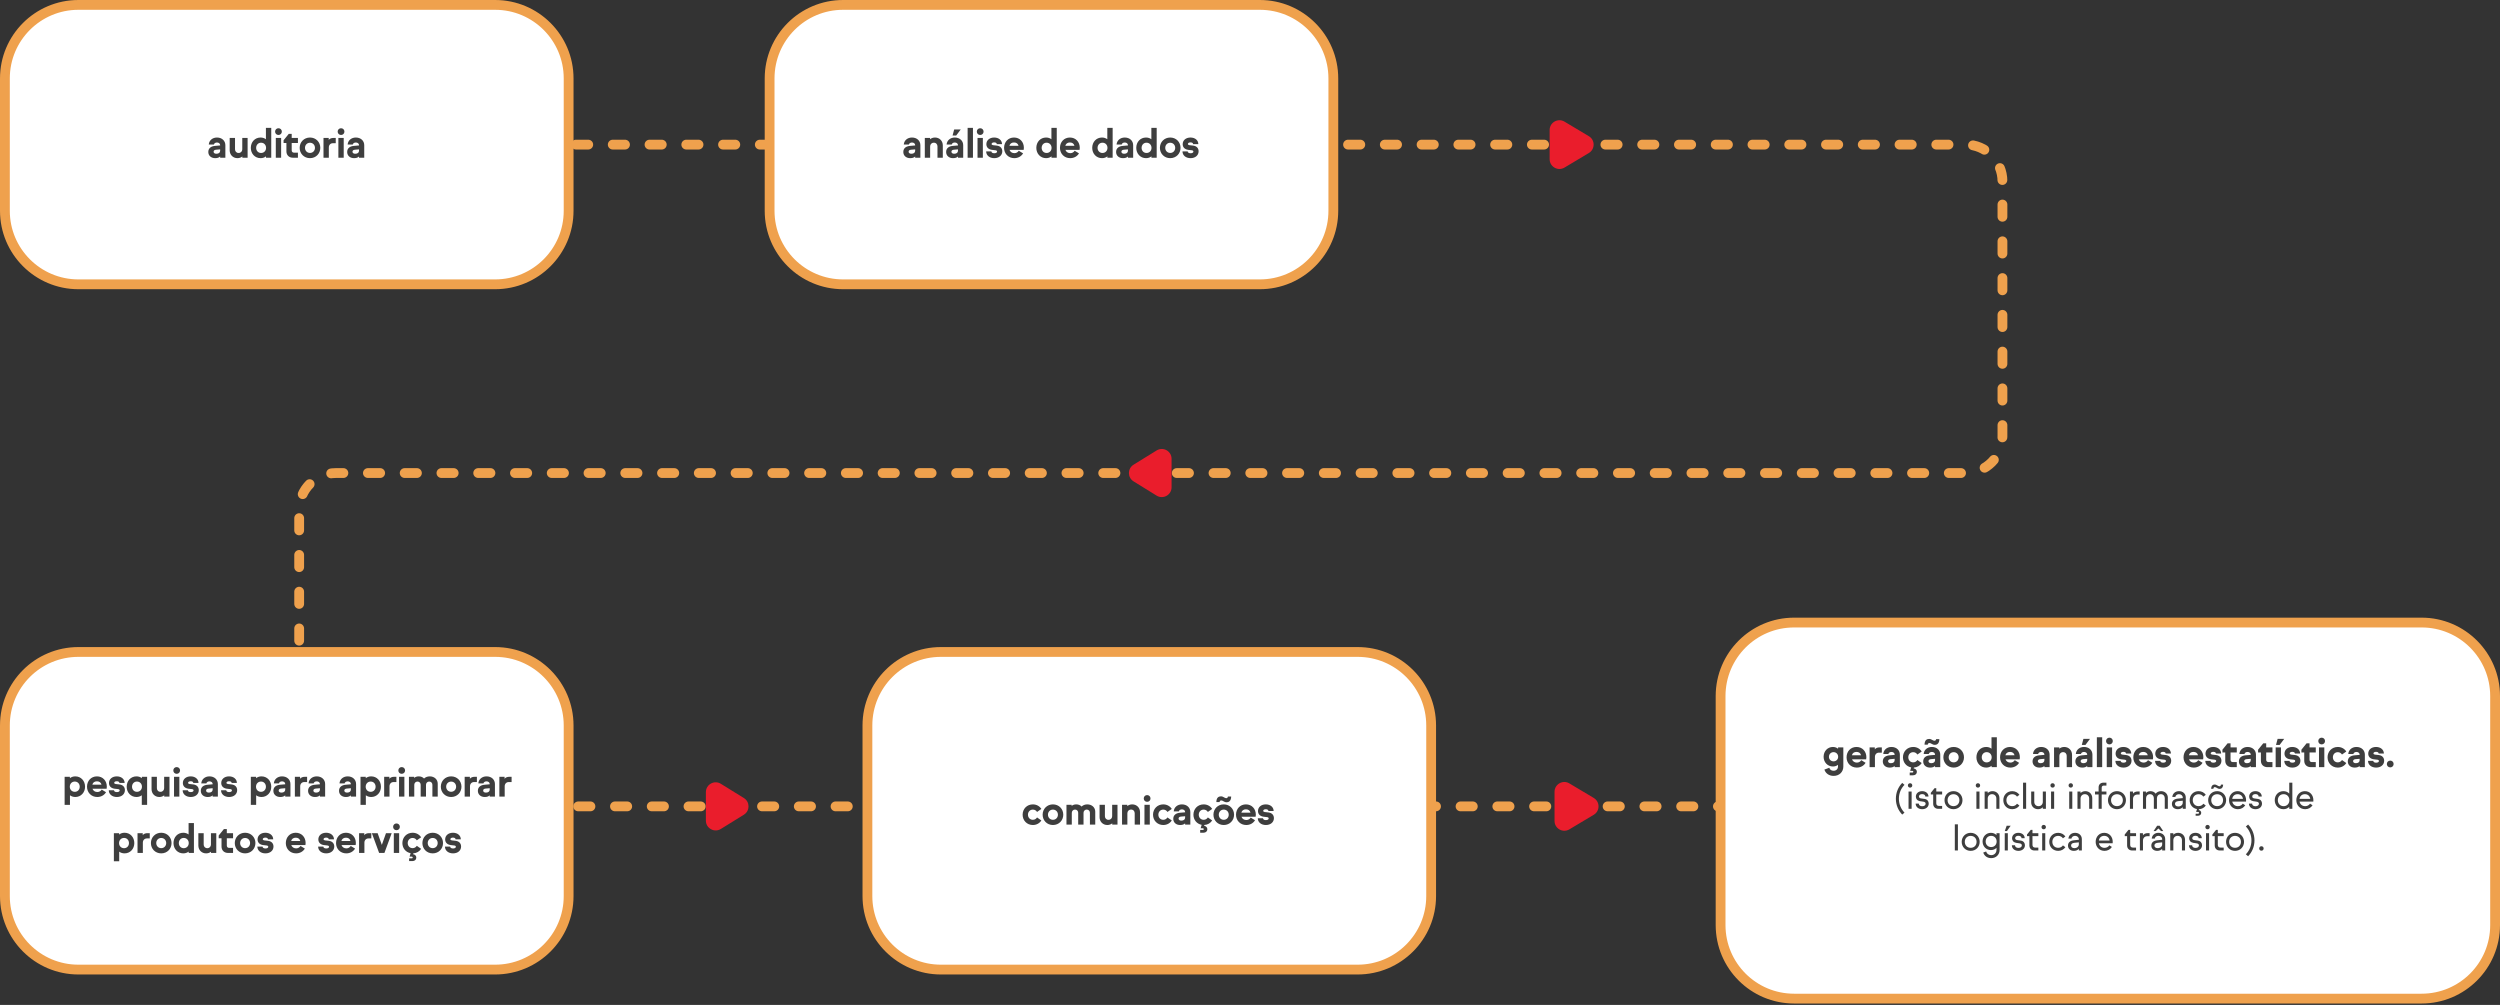 <svg width="1020" height="410" viewBox="0 0 1020 410" fill="none" xmlns="http://www.w3.org/2000/svg">
<rect x="0" y="0" width="1020" height="410" fill="#333333" stroke="none"/>
<g clip-path="url(#clip0_180_21984)">
<path d="M130 59.002H212H802C810.284 59.002 817 65.718 817 74.002V178.002C817 186.286 810.284 193.002 802 193.002H137.063C128.778 193.002 122.062 199.718 122.062 208.002V314.002C122.062 322.286 128.778 329.002 137.062 329.002H817" stroke="#EFA14D" stroke-width="4" stroke-linecap="round" stroke-dasharray="5 10"/>
<path d="M202 2H32C15.431 2 2 15.431 2 32V86C2 102.569 15.431 116 32 116H202C218.569 116 232 102.569 232 86V32C232 15.431 218.569 2 202 2Z" fill="white" stroke="#EFA14D" stroke-width="4" stroke-linecap="round" stroke-linejoin="round"/>
<path d="M88.526 56.111C86.654 56.111 85.294 57.327 85.182 58.975H87.262C87.374 58.479 87.87 58.143 88.526 58.143C89.246 58.143 89.822 58.591 89.822 59.199V59.343L87.79 59.519C86.206 59.647 84.99 60.383 84.99 62.015C84.99 63.487 86.126 64.527 87.79 64.527C88.686 64.527 89.326 64.319 89.822 63.855V64.351H91.95V59.247C91.95 57.439 90.558 56.111 88.526 56.111ZM88.286 62.735C87.55 62.735 87.15 62.367 87.15 61.919C87.15 61.471 87.438 61.151 88.142 61.087L89.822 60.943V61.519C89.822 62.271 89.23 62.735 88.286 62.735ZM98.847 56.287V60.927C98.847 61.743 98.255 62.415 97.359 62.415C96.447 62.415 95.887 61.743 95.887 60.927V56.287H93.711V61.343C93.711 63.151 95.055 64.527 96.879 64.527C97.663 64.527 98.351 64.271 98.879 63.839V64.351H101.023V56.287H98.847ZM108.493 52.159V56.815C107.917 56.367 107.165 56.111 106.317 56.111C103.981 56.111 102.333 57.951 102.333 60.335C102.333 62.671 103.981 64.527 106.317 64.527C107.197 64.527 107.949 64.255 108.525 63.791V64.351H110.669V52.159H108.493ZM106.509 62.415C105.341 62.415 104.509 61.503 104.509 60.335C104.509 59.135 105.341 58.223 106.509 58.223C107.725 58.223 108.557 59.135 108.557 60.335C108.557 61.503 107.725 62.415 106.509 62.415ZM112.237 53.695C112.237 54.463 112.813 55.071 113.613 55.071C114.413 55.071 114.989 54.463 114.989 53.695C114.989 52.927 114.413 52.319 113.613 52.319C112.813 52.319 112.237 52.927 112.237 53.695ZM114.701 56.287H112.525V64.351H114.701V56.287ZM119.013 54.623H117.813L115.701 57.231V58.351H116.853V61.743C116.853 63.311 117.941 64.351 119.509 64.351H121.557V62.287H119.957C119.381 62.287 119.013 61.919 119.013 61.343V58.351H121.557V56.287H119.013V54.623ZM122.263 60.319C122.263 62.671 124.039 64.527 126.471 64.527C128.903 64.527 130.679 62.671 130.679 60.319C130.679 57.967 128.903 56.111 126.471 56.111C124.039 56.111 122.263 57.967 122.263 60.319ZM124.439 60.319C124.439 59.151 125.287 58.239 126.471 58.239C127.655 58.239 128.503 59.151 128.503 60.319C128.503 61.487 127.655 62.399 126.471 62.399C125.287 62.399 124.439 61.487 124.439 60.319ZM136.035 56.287C135.299 56.287 134.563 56.495 134.115 57.087V56.287H131.987V64.351H134.163V60.127C134.163 59.167 134.835 58.431 135.795 58.431H136.979V56.287H136.035ZM137.77 53.695C137.77 54.463 138.346 55.071 139.146 55.071C139.946 55.071 140.522 54.463 140.522 53.695C140.522 52.927 139.946 52.319 139.146 52.319C138.346 52.319 137.77 52.927 137.77 53.695ZM140.234 56.287H138.058V64.351H140.234V56.287ZM145.185 56.111C143.313 56.111 141.953 57.327 141.841 58.975H143.921C144.033 58.479 144.529 58.143 145.185 58.143C145.905 58.143 146.481 58.591 146.481 59.199V59.343L144.449 59.519C142.865 59.647 141.649 60.383 141.649 62.015C141.649 63.487 142.785 64.527 144.449 64.527C145.345 64.527 145.985 64.319 146.481 63.855V64.351H148.609V59.247C148.609 57.439 147.217 56.111 145.185 56.111ZM144.945 62.735C144.209 62.735 143.809 62.367 143.809 61.919C143.809 61.471 144.097 61.151 144.801 61.087L146.481 60.943V61.519C146.481 62.271 145.889 62.735 144.945 62.735Z" fill="#3E3E3E"/>
<path d="M514 2H344C327.431 2 314 15.431 314 32V86C314 102.569 327.431 116 344 116H514C530.569 116 544 102.569 544 86V32C544 15.431 530.569 2 514 2Z" fill="white" stroke="#EFA14D" stroke-width="4" stroke-linecap="round" stroke-linejoin="round"/>
<path d="M372.089 56.111C370.217 56.111 368.857 57.327 368.745 58.975H370.825C370.937 58.479 371.433 58.143 372.089 58.143C372.809 58.143 373.385 58.591 373.385 59.199V59.343L371.353 59.519C369.769 59.647 368.553 60.383 368.553 62.015C368.553 63.487 369.689 64.527 371.353 64.527C372.249 64.527 372.889 64.319 373.385 63.855V64.351H375.513V59.247C375.513 57.439 374.121 56.111 372.089 56.111ZM371.849 62.735C371.113 62.735 370.713 62.367 370.713 61.919C370.713 61.471 371.001 61.151 371.705 61.087L373.385 60.943V61.519C373.385 62.271 372.793 62.735 371.849 62.735ZM381.482 56.111C380.698 56.111 380.01 56.367 379.466 56.799V56.287H377.322V64.351H379.498V59.727C379.498 58.895 380.09 58.223 381.002 58.223C381.93 58.223 382.49 58.895 382.49 59.727V64.351H384.666V59.311C384.666 57.487 383.322 56.111 381.482 56.111ZM391.991 52.815H389.303L388.647 55.295H390.119L391.991 52.815ZM389.559 56.111C387.687 56.111 386.327 57.327 386.215 58.975H388.295C388.407 58.479 388.903 58.143 389.559 58.143C390.279 58.143 390.855 58.591 390.855 59.199V59.343L388.823 59.519C387.239 59.647 386.023 60.383 386.023 62.015C386.023 63.487 387.159 64.527 388.823 64.527C389.719 64.527 390.359 64.319 390.855 63.855V64.351H392.983V59.247C392.983 57.439 391.591 56.111 389.559 56.111ZM389.319 62.735C388.583 62.735 388.183 62.367 388.183 61.919C388.183 61.471 388.471 61.151 389.175 61.087L390.855 60.943V61.519C390.855 62.271 390.263 62.735 389.319 62.735ZM394.791 64.351H396.967V52.159H394.791V64.351ZM398.543 53.695C398.543 54.463 399.119 55.071 399.919 55.071C400.719 55.071 401.295 54.463 401.295 53.695C401.295 52.927 400.719 52.319 399.919 52.319C399.119 52.319 398.543 52.927 398.543 53.695ZM401.007 56.287H398.831V64.351H401.007V56.287ZM404.486 61.775H402.358C402.358 63.391 403.734 64.527 405.654 64.527C407.622 64.527 408.934 63.343 408.934 61.743C408.934 60.559 408.23 59.599 406.726 59.407C406.054 59.311 405.67 59.311 405.158 59.231C404.774 59.167 404.566 59.007 404.566 58.751C404.566 58.383 404.966 58.095 405.622 58.095C406.262 58.095 406.694 58.367 406.694 58.799H408.822C408.806 57.215 407.478 56.111 405.622 56.111C403.718 56.111 402.438 57.263 402.438 58.815C402.438 59.967 403.126 60.895 404.646 61.135C405.254 61.231 405.734 61.247 406.166 61.311C406.582 61.375 406.806 61.551 406.806 61.839C406.806 62.239 406.374 62.527 405.67 62.527C404.95 62.527 404.486 62.239 404.486 61.775ZM417.742 60.303C417.742 57.903 416.094 56.111 413.71 56.111C411.326 56.111 409.662 57.935 409.662 60.335C409.662 62.703 411.406 64.527 413.838 64.527C415.422 64.527 416.718 63.759 417.422 62.575L415.662 61.503C415.294 62.079 414.686 62.495 413.87 62.495C412.91 62.495 412.158 61.951 411.886 61.151H417.662C417.71 60.879 417.742 60.591 417.742 60.303ZM413.726 58.127C414.654 58.127 415.358 58.607 415.566 59.487H411.838C412.062 58.607 412.75 58.127 413.726 58.127ZM428.979 52.159V56.815C428.403 56.367 427.651 56.111 426.803 56.111C424.467 56.111 422.819 57.951 422.819 60.335C422.819 62.671 424.467 64.527 426.803 64.527C427.683 64.527 428.435 64.255 429.011 63.791V64.351H431.155V52.159H428.979ZM426.995 62.415C425.827 62.415 424.995 61.503 424.995 60.335C424.995 59.135 425.827 58.223 426.995 58.223C428.211 58.223 429.043 59.135 429.043 60.335C429.043 61.503 428.211 62.415 426.995 62.415ZM440.548 60.303C440.548 57.903 438.9 56.111 436.516 56.111C434.132 56.111 432.468 57.935 432.468 60.335C432.468 62.703 434.212 64.527 436.644 64.527C438.228 64.527 439.524 63.759 440.228 62.575L438.468 61.503C438.1 62.079 437.492 62.495 436.676 62.495C435.716 62.495 434.964 61.951 434.692 61.151H440.468C440.516 60.879 440.548 60.591 440.548 60.303ZM436.532 58.127C437.46 58.127 438.164 58.607 438.372 59.487H434.644C434.868 58.607 435.556 58.127 436.532 58.127ZM451.785 52.159V56.815C451.209 56.367 450.457 56.111 449.609 56.111C447.273 56.111 445.625 57.951 445.625 60.335C445.625 62.671 447.273 64.527 449.609 64.527C450.489 64.527 451.241 64.255 451.817 63.791V64.351H453.961V52.159H451.785ZM449.801 62.415C448.633 62.415 447.801 61.503 447.801 60.335C447.801 59.135 448.633 58.223 449.801 58.223C451.017 58.223 451.849 59.135 451.849 60.335C451.849 61.503 451.017 62.415 449.801 62.415ZM458.906 56.111C457.034 56.111 455.674 57.327 455.562 58.975H457.642C457.754 58.479 458.25 58.143 458.906 58.143C459.626 58.143 460.202 58.591 460.202 59.199V59.343L458.17 59.519C456.586 59.647 455.37 60.383 455.37 62.015C455.37 63.487 456.506 64.527 458.17 64.527C459.066 64.527 459.706 64.319 460.202 63.855V64.351H462.33V59.247C462.33 57.439 460.938 56.111 458.906 56.111ZM458.666 62.735C457.93 62.735 457.53 62.367 457.53 61.919C457.53 61.471 457.818 61.151 458.522 61.087L460.202 60.943V61.519C460.202 62.271 459.61 62.735 458.666 62.735ZM469.754 52.159V56.815C469.178 56.367 468.426 56.111 467.578 56.111C465.242 56.111 463.594 57.951 463.594 60.335C463.594 62.671 465.242 64.527 467.578 64.527C468.458 64.527 469.21 64.255 469.786 63.791V64.351H471.93V52.159H469.754ZM467.77 62.415C466.602 62.415 465.77 61.503 465.77 60.335C465.77 59.135 466.602 58.223 467.77 58.223C468.986 58.223 469.818 59.135 469.818 60.335C469.818 61.503 468.986 62.415 467.77 62.415ZM473.243 60.319C473.243 62.671 475.019 64.527 477.451 64.527C479.883 64.527 481.659 62.671 481.659 60.319C481.659 57.967 479.883 56.111 477.451 56.111C475.019 56.111 473.243 57.967 473.243 60.319ZM475.419 60.319C475.419 59.151 476.267 58.239 477.451 58.239C478.635 58.239 479.483 59.151 479.483 60.319C479.483 61.487 478.635 62.399 477.451 62.399C476.267 62.399 475.419 61.487 475.419 60.319ZM484.583 61.775H482.455C482.455 63.391 483.831 64.527 485.751 64.527C487.719 64.527 489.031 63.343 489.031 61.743C489.031 60.559 488.327 59.599 486.823 59.407C486.151 59.311 485.767 59.311 485.255 59.231C484.871 59.167 484.663 59.007 484.663 58.751C484.663 58.383 485.063 58.095 485.719 58.095C486.359 58.095 486.791 58.367 486.791 58.799H488.919C488.903 57.215 487.575 56.111 485.719 56.111C483.815 56.111 482.535 57.263 482.535 58.815C482.535 59.967 483.223 60.895 484.743 61.135C485.351 61.231 485.831 61.247 486.263 61.311C486.679 61.375 486.903 61.551 486.903 61.839C486.903 62.239 486.471 62.527 485.767 62.527C485.047 62.527 484.583 62.239 484.583 61.775Z" fill="#3E3E3E"/>
<path d="M202 266H32C15.431 266 2 279.431 2 296V365.59C2 382.159 15.431 395.59 32 395.59H202C218.569 395.59 232 382.159 232 365.59V296C232 279.431 218.569 266 202 266Z" fill="white" stroke="#EFA14D" stroke-width="4" stroke-linecap="round" stroke-linejoin="round"/>
<path d="M30.718 316.76C29.854 316.76 29.086 317.032 28.51 317.496V316.936H26.366V328.392H28.542V324.472C29.102 324.904 29.854 325.176 30.718 325.176C33.054 325.176 34.702 323.32 34.702 320.984C34.702 318.6 33.054 316.76 30.718 316.76ZM30.526 323.064C29.31 323.064 28.478 322.152 28.478 320.984C28.478 319.784 29.31 318.872 30.526 318.872C31.694 318.872 32.526 319.784 32.526 320.984C32.526 322.152 31.694 323.064 30.526 323.064ZM43.582 320.952C43.582 318.552 41.934 316.76 39.55 316.76C37.166 316.76 35.502 318.584 35.502 320.984C35.502 323.352 37.246 325.176 39.678 325.176C41.262 325.176 42.558 324.408 43.262 323.224L41.502 322.152C41.134 322.728 40.526 323.144 39.71 323.144C38.75 323.144 37.998 322.6 37.726 321.8H43.502C43.55 321.528 43.582 321.24 43.582 320.952ZM39.566 318.776C40.494 318.776 41.198 319.256 41.406 320.136H37.678C37.902 319.256 38.59 318.776 39.566 318.776ZM46.514 322.424H44.386C44.386 324.04 45.762 325.176 47.682 325.176C49.65 325.176 50.962 323.992 50.962 322.392C50.962 321.208 50.258 320.248 48.754 320.056C48.082 319.96 47.698 319.96 47.186 319.88C46.802 319.816 46.594 319.656 46.594 319.4C46.594 319.032 46.994 318.744 47.65 318.744C48.29 318.744 48.722 319.016 48.722 319.448H50.85C50.834 317.864 49.506 316.76 47.65 316.76C45.746 316.76 44.466 317.912 44.466 319.464C44.466 320.616 45.154 321.544 46.674 321.784C47.282 321.88 47.762 321.896 48.194 321.96C48.61 322.024 48.834 322.2 48.834 322.488C48.834 322.888 48.402 323.176 47.698 323.176C46.978 323.176 46.514 322.888 46.514 322.424ZM57.882 316.936V317.496C57.306 317.032 56.538 316.76 55.674 316.76C53.338 316.76 51.69 318.6 51.69 320.984C51.69 323.32 53.338 325.176 55.674 325.176C56.538 325.176 57.29 324.904 57.85 324.472V328.392H60.026V316.936H57.882ZM55.866 323.064C54.698 323.064 53.866 322.152 53.866 320.984C53.866 319.784 54.698 318.872 55.866 318.872C57.082 318.872 57.914 319.784 57.914 320.984C57.914 322.152 57.082 323.064 55.866 323.064ZM66.971 316.936V321.576C66.971 322.392 66.379 323.064 65.483 323.064C64.571 323.064 64.011 322.392 64.011 321.576V316.936H61.835V321.992C61.835 323.8 63.179 325.176 65.003 325.176C65.787 325.176 66.475 324.92 67.003 324.488V325H69.147V316.936H66.971ZM70.712 314.344C70.712 315.112 71.288 315.72 72.088 315.72C72.888 315.72 73.464 315.112 73.464 314.344C73.464 313.576 72.888 312.968 72.088 312.968C71.288 312.968 70.712 313.576 70.712 314.344ZM73.176 316.936H71V325H73.176V316.936ZM76.655 322.424H74.527C74.527 324.04 75.903 325.176 77.823 325.176C79.791 325.176 81.103 323.992 81.103 322.392C81.103 321.208 80.399 320.248 78.895 320.056C78.223 319.96 77.839 319.96 77.327 319.88C76.943 319.816 76.735 319.656 76.735 319.4C76.735 319.032 77.135 318.744 77.791 318.744C78.431 318.744 78.863 319.016 78.863 319.448H80.991C80.975 317.864 79.647 316.76 77.791 316.76C75.887 316.76 74.607 317.912 74.607 319.464C74.607 320.616 75.295 321.544 76.815 321.784C77.423 321.88 77.903 321.896 78.335 321.96C78.751 322.024 78.975 322.2 78.975 322.488C78.975 322.888 78.543 323.176 77.839 323.176C77.119 323.176 76.655 322.888 76.655 322.424ZM85.464 316.76C83.592 316.76 82.232 317.976 82.12 319.624H84.2C84.312 319.128 84.808 318.792 85.464 318.792C86.184 318.792 86.76 319.24 86.76 319.848V319.992L84.728 320.168C83.144 320.296 81.928 321.032 81.928 322.664C81.928 324.136 83.064 325.176 84.728 325.176C85.624 325.176 86.264 324.968 86.76 324.504V325H88.888V319.896C88.888 318.088 87.496 316.76 85.464 316.76ZM85.224 323.384C84.488 323.384 84.088 323.016 84.088 322.568C84.088 322.12 84.376 321.8 85.08 321.736L86.76 321.592V322.168C86.76 322.92 86.168 323.384 85.224 323.384ZM92.312 322.424H90.184C90.184 324.04 91.56 325.176 93.48 325.176C95.448 325.176 96.76 323.992 96.76 322.392C96.76 321.208 96.056 320.248 94.552 320.056C93.88 319.96 93.496 319.96 92.984 319.88C92.6 319.816 92.392 319.656 92.392 319.4C92.392 319.032 92.792 318.744 93.448 318.744C94.088 318.744 94.52 319.016 94.52 319.448H96.648C96.632 317.864 95.304 316.76 93.448 316.76C91.544 316.76 90.264 317.912 90.264 319.464C90.264 320.616 90.952 321.544 92.472 321.784C93.08 321.88 93.56 321.896 93.992 321.96C94.408 322.024 94.632 322.2 94.632 322.488C94.632 322.888 94.2 323.176 93.496 323.176C92.776 323.176 92.312 322.888 92.312 322.424ZM106.689 316.76C105.825 316.76 105.057 317.032 104.481 317.496V316.936H102.337V328.392H104.513V324.472C105.073 324.904 105.825 325.176 106.689 325.176C109.025 325.176 110.673 323.32 110.673 320.984C110.673 318.6 109.025 316.76 106.689 316.76ZM106.497 323.064C105.281 323.064 104.449 322.152 104.449 320.984C104.449 319.784 105.281 318.872 106.497 318.872C107.665 318.872 108.497 319.784 108.497 320.984C108.497 322.152 107.665 323.064 106.497 323.064ZM115.074 316.76C113.202 316.76 111.842 317.976 111.73 319.624H113.81C113.922 319.128 114.418 318.792 115.074 318.792C115.794 318.792 116.37 319.24 116.37 319.848V319.992L114.338 320.168C112.754 320.296 111.538 321.032 111.538 322.664C111.538 324.136 112.674 325.176 114.338 325.176C115.234 325.176 115.874 324.968 116.37 324.504V325H118.498V319.896C118.498 318.088 117.106 316.76 115.074 316.76ZM114.834 323.384C114.098 323.384 113.698 323.016 113.698 322.568C113.698 322.12 113.986 321.8 114.69 321.736L116.37 321.592V322.168C116.37 322.92 115.778 323.384 114.834 323.384ZM124.355 316.936C123.619 316.936 122.883 317.144 122.435 317.736V316.936H120.307V325H122.483V320.776C122.483 319.816 123.155 319.08 124.115 319.08H125.299V316.936H124.355ZM129.231 316.76C127.359 316.76 125.999 317.976 125.887 319.624H127.967C128.079 319.128 128.575 318.792 129.231 318.792C129.951 318.792 130.527 319.24 130.527 319.848V319.992L128.495 320.168C126.911 320.296 125.695 321.032 125.695 322.664C125.695 324.136 126.831 325.176 128.495 325.176C129.391 325.176 130.031 324.968 130.527 324.504V325H132.655V319.896C132.655 318.088 131.263 316.76 129.231 316.76ZM128.991 323.384C128.255 323.384 127.855 323.016 127.855 322.568C127.855 322.12 128.143 321.8 128.847 321.736L130.527 321.592V322.168C130.527 322.92 129.935 323.384 128.991 323.384ZM141.857 316.76C139.985 316.76 138.625 317.976 138.513 319.624H140.593C140.705 319.128 141.201 318.792 141.857 318.792C142.577 318.792 143.153 319.24 143.153 319.848V319.992L141.121 320.168C139.537 320.296 138.321 321.032 138.321 322.664C138.321 324.136 139.457 325.176 141.121 325.176C142.017 325.176 142.657 324.968 143.153 324.504V325H145.281V319.896C145.281 318.088 143.889 316.76 141.857 316.76ZM141.617 323.384C140.881 323.384 140.481 323.016 140.481 322.568C140.481 322.12 140.769 321.8 141.473 321.736L143.153 321.592V322.168C143.153 322.92 142.561 323.384 141.617 323.384ZM151.441 316.76C150.577 316.76 149.809 317.032 149.233 317.496V316.936H147.089V328.392H149.265V324.472C149.825 324.904 150.577 325.176 151.441 325.176C153.777 325.176 155.425 323.32 155.425 320.984C155.425 318.6 153.777 316.76 151.441 316.76ZM151.249 323.064C150.033 323.064 149.201 322.152 149.201 320.984C149.201 319.784 150.033 318.872 151.249 318.872C152.417 318.872 153.249 319.784 153.249 320.984C153.249 322.152 152.417 323.064 151.249 323.064ZM160.786 316.936C160.05 316.936 159.314 317.144 158.866 317.736V316.936H156.738V325H158.914V320.776C158.914 319.816 159.586 319.08 160.546 319.08H161.73V316.936H160.786ZM162.521 314.344C162.521 315.112 163.097 315.72 163.897 315.72C164.697 315.72 165.273 315.112 165.273 314.344C165.273 313.576 164.697 312.968 163.897 312.968C163.097 312.968 162.521 313.576 162.521 314.344ZM164.985 316.936H162.809V325H164.985V316.936ZM175.344 316.76C174.4 316.76 173.584 317.096 173.008 317.64C172.496 317.08 171.744 316.76 170.848 316.76C170.096 316.76 169.456 316.984 168.96 317.384V316.936H166.848V325H169.024V320.2C169.024 319.48 169.568 318.872 170.336 318.872C171.136 318.872 171.632 319.48 171.632 320.2V325H173.808V320.2C173.808 319.48 174.336 318.872 175.104 318.872C175.92 318.872 176.416 319.48 176.416 320.2V325H178.592V319.752C178.592 318.024 177.232 316.76 175.344 316.76ZM179.859 320.968C179.859 323.32 181.635 325.176 184.067 325.176C186.499 325.176 188.275 323.32 188.275 320.968C188.275 318.616 186.499 316.76 184.067 316.76C181.635 316.76 179.859 318.616 179.859 320.968ZM182.035 320.968C182.035 319.8 182.883 318.888 184.067 318.888C185.251 318.888 186.099 319.8 186.099 320.968C186.099 322.136 185.251 323.048 184.067 323.048C182.883 323.048 182.035 322.136 182.035 320.968ZM193.631 316.936C192.895 316.936 192.159 317.144 191.711 317.736V316.936H189.583V325H191.759V320.776C191.759 319.816 192.431 319.08 193.391 319.08H194.575V316.936H193.631ZM198.507 316.76C196.635 316.76 195.275 317.976 195.163 319.624H197.243C197.355 319.128 197.851 318.792 198.507 318.792C199.227 318.792 199.803 319.24 199.803 319.848V319.992L197.771 320.168C196.187 320.296 194.971 321.032 194.971 322.664C194.971 324.136 196.107 325.176 197.771 325.176C198.667 325.176 199.307 324.968 199.803 324.504V325H201.931V319.896C201.931 318.088 200.539 316.76 198.507 316.76ZM198.267 323.384C197.531 323.384 197.131 323.016 197.131 322.568C197.131 322.12 197.419 321.8 198.123 321.736L199.803 321.592V322.168C199.803 322.92 199.211 323.384 198.267 323.384ZM207.788 316.936C207.052 316.936 206.316 317.144 205.868 317.736V316.936H203.74V325H205.916V320.776C205.916 319.816 206.588 319.08 207.548 319.08H208.732V316.936H207.788ZM50.812 339.76C49.948 339.76 49.18 340.032 48.604 340.496V339.936H46.46V351.392H48.636V347.472C49.196 347.904 49.948 348.176 50.812 348.176C53.148 348.176 54.796 346.32 54.796 343.984C54.796 341.6 53.148 339.76 50.812 339.76ZM50.62 346.064C49.404 346.064 48.572 345.152 48.572 343.984C48.572 342.784 49.404 341.872 50.62 341.872C51.788 341.872 52.62 342.784 52.62 343.984C52.62 345.152 51.788 346.064 50.62 346.064ZM60.157 339.936C59.421 339.936 58.685 340.144 58.237 340.736V339.936H56.109V348H58.285V343.776C58.285 342.816 58.957 342.08 59.917 342.08H61.101V339.936H60.157ZM61.573 343.968C61.573 346.32 63.349 348.176 65.781 348.176C68.213 348.176 69.989 346.32 69.989 343.968C69.989 341.616 68.213 339.76 65.781 339.76C63.349 339.76 61.573 341.616 61.573 343.968ZM63.749 343.968C63.749 342.8 64.597 341.888 65.781 341.888C66.965 341.888 67.813 342.8 67.813 343.968C67.813 345.136 66.965 346.048 65.781 346.048C64.597 346.048 63.749 345.136 63.749 343.968ZM76.945 335.808V340.464C76.368 340.016 75.617 339.76 74.769 339.76C72.433 339.76 70.784 341.6 70.784 343.984C70.784 346.32 72.433 348.176 74.769 348.176C75.648 348.176 76.4 347.904 76.977 347.44V348H79.121V335.808H76.945ZM74.96 346.064C73.793 346.064 72.96 345.152 72.96 343.984C72.96 342.784 73.793 341.872 74.96 341.872C76.177 341.872 77.008 342.784 77.008 343.984C77.008 345.152 76.177 346.064 74.96 346.064ZM86.065 339.936V344.576C86.065 345.392 85.473 346.064 84.577 346.064C83.665 346.064 83.105 345.392 83.105 344.576V339.936H80.929V344.992C80.929 346.8 82.273 348.176 84.097 348.176C84.881 348.176 85.569 347.92 86.097 347.488V348H88.241V339.936H86.065ZM92.543 338.272H91.343L89.231 340.88V342H90.383V345.392C90.383 346.96 91.471 348 93.039 348H95.087V345.936H93.487C92.911 345.936 92.543 345.568 92.543 344.992V342H95.087V339.936H92.543V338.272ZM95.793 343.968C95.793 346.32 97.569 348.176 100.001 348.176C102.433 348.176 104.209 346.32 104.209 343.968C104.209 341.616 102.433 339.76 100.001 339.76C97.569 339.76 95.793 341.616 95.793 343.968ZM97.969 343.968C97.969 342.8 98.817 341.888 100.001 341.888C101.185 341.888 102.033 342.8 102.033 343.968C102.033 345.136 101.185 346.048 100.001 346.048C98.817 346.048 97.969 345.136 97.969 343.968ZM107.133 345.424H105.005C105.005 347.04 106.381 348.176 108.301 348.176C110.269 348.176 111.581 346.992 111.581 345.392C111.581 344.208 110.877 343.248 109.373 343.056C108.701 342.96 108.317 342.96 107.805 342.88C107.421 342.816 107.213 342.656 107.213 342.4C107.213 342.032 107.613 341.744 108.269 341.744C108.909 341.744 109.341 342.016 109.341 342.448H111.469C111.453 340.864 110.125 339.76 108.269 339.76C106.365 339.76 105.085 340.912 105.085 342.464C105.085 343.616 105.773 344.544 107.293 344.784C107.901 344.88 108.381 344.896 108.813 344.96C109.229 345.024 109.453 345.2 109.453 345.488C109.453 345.888 109.021 346.176 108.317 346.176C107.597 346.176 107.133 345.888 107.133 345.424ZM124.694 343.952C124.694 341.552 123.046 339.76 120.662 339.76C118.278 339.76 116.614 341.584 116.614 343.984C116.614 346.352 118.358 348.176 120.79 348.176C122.374 348.176 123.67 347.408 124.374 346.224L122.614 345.152C122.246 345.728 121.638 346.144 120.822 346.144C119.862 346.144 119.11 345.6 118.838 344.8H124.614C124.662 344.528 124.694 344.24 124.694 343.952ZM120.678 341.776C121.606 341.776 122.31 342.256 122.518 343.136H118.79C119.014 342.256 119.702 341.776 120.678 341.776ZM131.931 345.424H129.803C129.803 347.04 131.179 348.176 133.099 348.176C135.067 348.176 136.379 346.992 136.379 345.392C136.379 344.208 135.675 343.248 134.171 343.056C133.499 342.96 133.115 342.96 132.603 342.88C132.219 342.816 132.011 342.656 132.011 342.4C132.011 342.032 132.411 341.744 133.067 341.744C133.707 341.744 134.139 342.016 134.139 342.448H136.267C136.251 340.864 134.923 339.76 133.067 339.76C131.163 339.76 129.883 340.912 129.883 342.464C129.883 343.616 130.571 344.544 132.091 344.784C132.699 344.88 133.179 344.896 133.611 344.96C134.027 345.024 134.251 345.2 134.251 345.488C134.251 345.888 133.819 346.176 133.115 346.176C132.395 346.176 131.931 345.888 131.931 345.424ZM145.187 343.952C145.187 341.552 143.539 339.76 141.155 339.76C138.771 339.76 137.107 341.584 137.107 343.984C137.107 346.352 138.851 348.176 141.283 348.176C142.867 348.176 144.163 347.408 144.867 346.224L143.107 345.152C142.739 345.728 142.131 346.144 141.315 346.144C140.355 346.144 139.603 345.6 139.331 344.8H145.107C145.155 344.528 145.187 344.24 145.187 343.952ZM141.171 341.776C142.099 341.776 142.803 342.256 143.011 343.136H139.283C139.507 342.256 140.195 341.776 141.171 341.776ZM150.551 339.936C149.815 339.936 149.079 340.144 148.631 340.736V339.936H146.503V348H148.679V343.776C148.679 342.816 149.351 342.08 150.311 342.08H151.495V339.936H150.551ZM157.483 339.936L155.787 344.72L154.075 339.936H151.723L154.683 348H156.843L159.803 339.936H157.483ZM160.388 337.344C160.388 338.112 160.964 338.72 161.764 338.72C162.564 338.72 163.14 338.112 163.14 337.344C163.14 336.576 162.564 335.968 161.764 335.968C160.964 335.968 160.388 336.576 160.388 337.344ZM162.852 339.936H160.676V348H162.852V339.936ZM168.347 346.048C167.179 346.048 166.347 345.152 166.347 343.968C166.347 342.784 167.179 341.888 168.347 341.888C169.115 341.888 169.691 342.272 170.059 342.848L171.819 341.616C171.099 340.48 169.851 339.76 168.347 339.76C165.931 339.76 164.171 341.6 164.171 343.968C164.171 346.064 165.547 347.744 167.531 348.096L167.115 349.504H167.995C168.267 349.504 168.395 349.648 168.395 349.84C168.395 350.032 168.267 350.192 168.043 350.192H166.923V351.328H168.267C169.243 351.328 169.851 350.704 169.851 349.904C169.851 349.2 169.355 348.624 168.539 348.512L168.635 348.16C170.011 348.08 171.147 347.376 171.819 346.32L170.059 345.088C169.691 345.664 169.115 346.048 168.347 346.048ZM172.336 343.968C172.336 346.32 174.112 348.176 176.544 348.176C178.976 348.176 180.752 346.32 180.752 343.968C180.752 341.616 178.976 339.76 176.544 339.76C174.112 339.76 172.336 341.616 172.336 343.968ZM174.512 343.968C174.512 342.8 175.36 341.888 176.544 341.888C177.728 341.888 178.576 342.8 178.576 343.968C178.576 345.136 177.728 346.048 176.544 346.048C175.36 346.048 174.512 345.136 174.512 343.968ZM183.676 345.424H181.548C181.548 347.04 182.924 348.176 184.844 348.176C186.812 348.176 188.124 346.992 188.124 345.392C188.124 344.208 187.42 343.248 185.916 343.056C185.244 342.96 184.86 342.96 184.348 342.88C183.964 342.816 183.756 342.656 183.756 342.4C183.756 342.032 184.156 341.744 184.812 341.744C185.452 341.744 185.884 342.016 185.884 342.448H188.012C187.996 340.864 186.668 339.76 184.812 339.76C182.908 339.76 181.628 340.912 181.628 342.464C181.628 343.616 182.316 344.544 183.836 344.784C184.444 344.88 184.924 344.896 185.356 344.96C185.772 345.024 185.996 345.2 185.996 345.488C185.996 345.888 185.564 346.176 184.86 346.176C184.14 346.176 183.676 345.888 183.676 345.424Z" fill="#3E3E3E"/>
<path d="M553.908 266H383.908C367.34 266 353.908 279.431 353.908 296V365.59C353.908 382.159 367.34 395.59 383.908 395.59H553.908C570.477 395.59 583.908 382.159 583.908 365.59V296C583.908 279.431 570.477 266 553.908 266Z" fill="white" stroke="#EFA14D" stroke-width="4" stroke-linecap="round" stroke-linejoin="round"/>
<path d="M417.23 332.396C417.23 334.764 418.99 336.604 421.406 336.604C422.91 336.604 424.158 335.884 424.878 334.748L423.118 333.516C422.75 334.092 422.174 334.477 421.406 334.477C420.238 334.477 419.406 333.58 419.406 332.396C419.406 331.212 420.238 330.316 421.406 330.316C422.174 330.316 422.75 330.7 423.118 331.276L424.878 330.044C424.158 328.908 422.91 328.188 421.406 328.188C418.99 328.188 417.23 330.028 417.23 332.396ZM425.394 332.396C425.394 334.748 427.17 336.604 429.602 336.604C432.034 336.604 433.81 334.748 433.81 332.396C433.81 330.044 432.034 328.188 429.602 328.188C427.17 328.188 425.394 330.044 425.394 332.396ZM427.57 332.396C427.57 331.228 428.418 330.316 429.602 330.316C430.786 330.316 431.634 331.228 431.634 332.396C431.634 333.564 430.786 334.477 429.602 334.477C428.418 334.477 427.57 333.564 427.57 332.396ZM443.614 328.188C442.67 328.188 441.854 328.524 441.278 329.068C440.766 328.508 440.014 328.188 439.118 328.188C438.366 328.188 437.726 328.412 437.23 328.812V328.365H435.118V336.428H437.294V331.628C437.294 330.908 437.838 330.3 438.606 330.3C439.406 330.3 439.902 330.908 439.902 331.628V336.428H442.078V331.628C442.078 330.908 442.606 330.3 443.374 330.3C444.19 330.3 444.686 330.908 444.686 331.628V336.428H446.862V331.18C446.862 329.452 445.502 328.188 443.614 328.188ZM453.761 328.365V333.004C453.761 333.82 453.169 334.492 452.273 334.492C451.361 334.492 450.801 333.82 450.801 333.004V328.365H448.625V333.421C448.625 335.229 449.969 336.604 451.793 336.604C452.577 336.604 453.265 336.348 453.793 335.916V336.428H455.937V328.365H453.761ZM461.951 328.188C461.167 328.188 460.479 328.444 459.935 328.876V328.365H457.791V336.428H459.967V331.804C459.967 330.972 460.559 330.3 461.471 330.3C462.399 330.3 462.959 330.972 462.959 331.804V336.428H465.135V331.388C465.135 329.564 463.791 328.188 461.951 328.188ZM466.651 325.772C466.651 326.54 467.227 327.148 468.027 327.148C468.827 327.148 469.403 326.54 469.403 325.772C469.403 325.004 468.827 324.396 468.027 324.396C467.227 324.396 466.651 325.004 466.651 325.772ZM469.115 328.365H466.939V336.428H469.115V328.365ZM470.435 332.396C470.435 334.764 472.195 336.604 474.611 336.604C476.115 336.604 477.363 335.884 478.083 334.748L476.323 333.516C475.955 334.092 475.379 334.477 474.611 334.477C473.443 334.477 472.611 333.58 472.611 332.396C472.611 331.212 473.443 330.316 474.611 330.316C475.379 330.316 475.955 330.7 476.323 331.276L478.083 330.044C477.363 328.908 476.115 328.188 474.611 328.188C472.195 328.188 470.435 330.028 470.435 332.396ZM482.231 328.188C480.359 328.188 478.999 329.404 478.887 331.052H480.967C481.079 330.556 481.575 330.22 482.231 330.22C482.951 330.22 483.527 330.668 483.527 331.276V331.421L481.495 331.596C479.911 331.724 478.695 332.46 478.695 334.092C478.695 335.564 479.831 336.604 481.495 336.604C482.391 336.604 483.031 336.396 483.527 335.932V336.428H485.655V331.324C485.655 329.516 484.263 328.188 482.231 328.188ZM481.991 334.812C481.255 334.812 480.855 334.444 480.855 333.996C480.855 333.548 481.143 333.228 481.847 333.164L483.527 333.02V333.596C483.527 334.348 482.935 334.812 481.991 334.812ZM491.096 334.477C489.928 334.477 489.096 333.58 489.096 332.396C489.096 331.212 489.928 330.316 491.096 330.316C491.864 330.316 492.44 330.7 492.808 331.276L494.568 330.044C493.848 328.908 492.6 328.188 491.096 328.188C488.68 328.188 486.92 330.028 486.92 332.396C486.92 334.492 488.296 336.172 490.28 336.524L489.864 337.932H490.744C491.016 337.932 491.144 338.076 491.144 338.268C491.144 338.46 491.016 338.62 490.792 338.62H489.672V339.757H491.016C491.992 339.757 492.6 339.132 492.6 338.332C492.6 337.628 492.104 337.052 491.288 336.94L491.384 336.589C492.76 336.509 493.896 335.804 494.568 334.748L492.808 333.516C492.44 334.092 491.864 334.477 491.096 334.477ZM502.316 324.988H501.004C500.924 325.404 500.732 325.66 500.316 325.66C499.628 325.66 499.132 324.908 498.156 324.908C497.196 324.908 496.3 325.42 496.268 327.244H497.58C497.66 326.828 497.852 326.572 498.268 326.572C498.956 326.572 499.452 327.324 500.428 327.324C501.388 327.324 502.284 326.812 502.316 324.988ZM495.084 332.396C495.084 334.748 496.86 336.604 499.292 336.604C501.724 336.604 503.5 334.748 503.5 332.396C503.5 330.044 501.724 328.188 499.292 328.188C496.86 328.188 495.084 330.044 495.084 332.396ZM497.26 332.396C497.26 331.228 498.108 330.316 499.292 330.316C500.476 330.316 501.324 331.228 501.324 332.396C501.324 333.564 500.476 334.477 499.292 334.477C498.108 334.477 497.26 333.564 497.26 332.396ZM512.375 332.38C512.375 329.98 510.727 328.188 508.343 328.188C505.959 328.188 504.295 330.012 504.295 332.412C504.295 334.78 506.039 336.604 508.471 336.604C510.055 336.604 511.351 335.836 512.055 334.652L510.295 333.58C509.927 334.156 509.319 334.572 508.503 334.572C507.543 334.572 506.791 334.028 506.519 333.228H512.295C512.343 332.956 512.375 332.668 512.375 332.38ZM508.359 330.204C509.287 330.204 509.991 330.684 510.199 331.564H506.471C506.695 330.684 507.383 330.204 508.359 330.204ZM515.307 333.852H513.179C513.179 335.468 514.555 336.604 516.475 336.604C518.443 336.604 519.755 335.42 519.755 333.82C519.755 332.636 519.051 331.676 517.547 331.484C516.875 331.388 516.491 331.389 515.979 331.309C515.595 331.245 515.387 331.084 515.387 330.828C515.387 330.46 515.787 330.172 516.443 330.172C517.083 330.172 517.515 330.444 517.515 330.876H519.643C519.627 329.292 518.299 328.188 516.443 328.188C514.539 328.188 513.259 329.34 513.259 330.892C513.259 332.044 513.947 332.972 515.467 333.212C516.075 333.308 516.555 333.324 516.987 333.388C517.403 333.452 517.627 333.628 517.627 333.916C517.627 334.316 517.195 334.604 516.491 334.604C515.771 334.604 515.307 334.316 515.307 333.852Z" fill="#3E3E3E"/>
<path d="M988 254H732C715.431 254 702 267.431 702 284V377.431C702 394 715.431 407.431 732 407.431H988C1004.57 407.431 1018 394 1018 377.431V284C1018 267.431 1004.57 254 988 254Z" fill="white" stroke="#EFA14D" stroke-width="4" stroke-linecap="round" stroke-linejoin="round"/>
<path d="M749.935 304.936V305.496C749.391 305.032 748.639 304.76 747.823 304.76C745.631 304.76 744.031 306.52 744.031 308.76C744.031 310.984 745.647 312.728 747.839 312.728C748.639 312.728 749.359 312.488 749.903 312.04V312.712C749.903 313.768 749.183 314.472 748.095 314.472C747.199 314.472 746.575 314.008 746.351 313.24L744.351 313.992C744.831 315.528 746.255 316.568 748.095 316.568C750.463 316.568 752.079 314.936 752.079 312.76V304.936H749.935ZM748.095 310.632C747.007 310.632 746.207 309.816 746.207 308.776C746.207 307.704 747.007 306.872 748.095 306.872C749.167 306.872 749.967 307.704 749.967 308.776C749.967 309.816 749.167 310.632 748.095 310.632ZM761.479 308.952C761.479 306.552 759.831 304.76 757.447 304.76C755.063 304.76 753.399 306.584 753.399 308.984C753.399 311.352 755.143 313.176 757.575 313.176C759.159 313.176 760.455 312.408 761.159 311.224L759.399 310.152C759.031 310.728 758.423 311.144 757.607 311.144C756.647 311.144 755.895 310.6 755.623 309.8H761.399C761.447 309.528 761.479 309.24 761.479 308.952ZM757.463 306.776C758.391 306.776 759.095 307.256 759.303 308.136H755.575C755.799 307.256 756.487 306.776 757.463 306.776ZM766.843 304.936C766.107 304.936 765.371 305.144 764.923 305.736V304.936H762.795V313H764.971V308.776C764.971 307.816 765.643 307.08 766.603 307.08H767.787V304.936H766.843ZM771.719 304.76C769.847 304.76 768.487 305.976 768.375 307.624H770.455C770.567 307.128 771.063 306.792 771.719 306.792C772.439 306.792 773.015 307.24 773.015 307.848V307.992L770.983 308.168C769.399 308.296 768.183 309.032 768.183 310.664C768.183 312.136 769.319 313.176 770.983 313.176C771.879 313.176 772.519 312.968 773.015 312.504V313H775.143V307.896C775.143 306.088 773.751 304.76 771.719 304.76ZM771.479 311.384C770.743 311.384 770.343 311.016 770.343 310.568C770.343 310.12 770.631 309.8 771.335 309.736L773.015 309.592V310.168C773.015 310.92 772.423 311.384 771.479 311.384ZM780.583 311.048C779.415 311.048 778.583 310.152 778.583 308.968C778.583 307.784 779.415 306.888 780.583 306.888C781.351 306.888 781.927 307.272 782.295 307.848L784.055 306.616C783.335 305.48 782.087 304.76 780.583 304.76C778.167 304.76 776.407 306.6 776.407 308.968C776.407 311.064 777.783 312.744 779.767 313.096L779.351 314.504H780.231C780.503 314.504 780.631 314.648 780.631 314.84C780.631 315.032 780.503 315.192 780.279 315.192H779.159V316.328H780.503C781.479 316.328 782.087 315.704 782.087 314.904C782.087 314.2 781.591 313.624 780.775 313.512L780.871 313.16C782.247 313.08 783.383 312.376 784.055 311.32L782.295 310.088C781.927 310.664 781.351 311.048 780.583 311.048ZM787.212 303.144C787.9 303.144 788.396 303.896 789.372 303.896C790.332 303.896 791.228 303.384 791.26 301.56H789.948C789.868 301.976 789.676 302.232 789.26 302.232C788.572 302.232 788.076 301.48 787.1 301.48C786.14 301.48 785.244 301.992 785.212 303.816H786.524C786.604 303.4 786.796 303.144 787.212 303.144ZM788.204 304.76C786.332 304.76 784.972 305.976 784.86 307.624H786.94C787.052 307.128 787.548 306.792 788.204 306.792C788.924 306.792 789.5 307.24 789.5 307.848V307.992L787.468 308.168C785.884 308.296 784.668 309.032 784.668 310.664C784.668 312.136 785.804 313.176 787.468 313.176C788.364 313.176 789.004 312.968 789.5 312.504V313H791.628V307.896C791.628 306.088 790.236 304.76 788.204 304.76ZM787.964 311.384C787.228 311.384 786.828 311.016 786.828 310.568C786.828 310.12 787.116 309.8 787.82 309.736L789.5 309.592V310.168C789.5 310.92 788.908 311.384 787.964 311.384ZM792.892 308.968C792.892 311.32 794.668 313.176 797.1 313.176C799.532 313.176 801.308 311.32 801.308 308.968C801.308 306.616 799.532 304.76 797.1 304.76C794.668 304.76 792.892 306.616 792.892 308.968ZM795.068 308.968C795.068 307.8 795.916 306.888 797.1 306.888C798.284 306.888 799.132 307.8 799.132 308.968C799.132 310.136 798.284 311.048 797.1 311.048C795.916 311.048 795.068 310.136 795.068 308.968ZM812.537 300.808V305.464C811.961 305.016 811.209 304.76 810.361 304.76C808.025 304.76 806.377 306.6 806.377 308.984C806.377 311.32 808.025 313.176 810.361 313.176C811.241 313.176 811.993 312.904 812.569 312.44V313H814.713V300.808H812.537ZM810.553 311.064C809.385 311.064 808.553 310.152 808.553 308.984C808.553 307.784 809.385 306.872 810.553 306.872C811.769 306.872 812.601 307.784 812.601 308.984C812.601 310.152 811.769 311.064 810.553 311.064ZM824.106 308.952C824.106 306.552 822.458 304.76 820.074 304.76C817.69 304.76 816.026 306.584 816.026 308.984C816.026 311.352 817.77 313.176 820.202 313.176C821.786 313.176 823.082 312.408 823.786 311.224L822.026 310.152C821.658 310.728 821.05 311.144 820.234 311.144C819.274 311.144 818.522 310.6 818.25 309.8H824.026C824.074 309.528 824.106 309.24 824.106 308.952ZM820.09 306.776C821.018 306.776 821.722 307.256 821.93 308.136H818.202C818.426 307.256 819.114 306.776 820.09 306.776ZM832.815 304.76C830.943 304.76 829.583 305.976 829.471 307.624H831.551C831.663 307.128 832.159 306.792 832.815 306.792C833.535 306.792 834.111 307.24 834.111 307.848V307.992L832.079 308.168C830.495 308.296 829.279 309.032 829.279 310.664C829.279 312.136 830.415 313.176 832.079 313.176C832.975 313.176 833.615 312.968 834.111 312.504V313H836.239V307.896C836.239 306.088 834.847 304.76 832.815 304.76ZM832.575 311.384C831.839 311.384 831.439 311.016 831.439 310.568C831.439 310.12 831.727 309.8 832.431 309.736L834.111 309.592V310.168C834.111 310.92 833.519 311.384 832.575 311.384ZM842.208 304.76C841.424 304.76 840.736 305.016 840.192 305.448V304.936H838.048V313H840.224V308.376C840.224 307.544 840.816 306.872 841.728 306.872C842.656 306.872 843.216 307.544 843.216 308.376V313H845.392V307.96C845.392 306.136 844.048 304.76 842.208 304.76ZM852.716 301.464H850.028L849.372 303.944H850.844L852.716 301.464ZM850.284 304.76C848.412 304.76 847.052 305.976 846.94 307.624H849.02C849.132 307.128 849.628 306.792 850.284 306.792C851.004 306.792 851.58 307.24 851.58 307.848V307.992L849.548 308.168C847.964 308.296 846.748 309.032 846.748 310.664C846.748 312.136 847.884 313.176 849.548 313.176C850.444 313.176 851.084 312.968 851.58 312.504V313H853.708V307.896C853.708 306.088 852.316 304.76 850.284 304.76ZM850.044 311.384C849.308 311.384 848.908 311.016 848.908 310.568C848.908 310.12 849.196 309.8 849.9 309.736L851.58 309.592V310.168C851.58 310.92 850.988 311.384 850.044 311.384ZM855.517 313H857.693V300.808H855.517V313ZM859.268 302.344C859.268 303.112 859.844 303.72 860.644 303.72C861.444 303.72 862.02 303.112 862.02 302.344C862.02 301.576 861.444 300.968 860.644 300.968C859.844 300.968 859.268 301.576 859.268 302.344ZM861.732 304.936H859.556V313H861.732V304.936ZM865.212 310.424H863.084C863.084 312.04 864.46 313.176 866.38 313.176C868.348 313.176 869.66 311.992 869.66 310.392C869.66 309.208 868.956 308.248 867.452 308.056C866.78 307.96 866.396 307.96 865.884 307.88C865.5 307.816 865.292 307.656 865.292 307.4C865.292 307.032 865.692 306.744 866.348 306.744C866.988 306.744 867.42 307.016 867.42 307.448H869.548C869.532 305.864 868.204 304.76 866.348 304.76C864.444 304.76 863.164 305.912 863.164 307.464C863.164 308.616 863.852 309.544 865.372 309.784C865.98 309.88 866.46 309.896 866.892 309.96C867.308 310.024 867.532 310.2 867.532 310.488C867.532 310.888 867.1 311.176 866.396 311.176C865.676 311.176 865.212 310.888 865.212 310.424ZM878.468 308.952C878.468 306.552 876.82 304.76 874.436 304.76C872.052 304.76 870.388 306.584 870.388 308.984C870.388 311.352 872.132 313.176 874.564 313.176C876.148 313.176 877.444 312.408 878.148 311.224L876.388 310.152C876.02 310.728 875.412 311.144 874.596 311.144C873.636 311.144 872.884 310.6 872.612 309.8H878.388C878.436 309.528 878.468 309.24 878.468 308.952ZM874.452 306.776C875.38 306.776 876.084 307.256 876.292 308.136H872.564C872.788 307.256 873.476 306.776 874.452 306.776ZM881.4 310.424H879.272C879.272 312.04 880.648 313.176 882.568 313.176C884.536 313.176 885.848 311.992 885.848 310.392C885.848 309.208 885.144 308.248 883.64 308.056C882.968 307.96 882.584 307.96 882.072 307.88C881.688 307.816 881.48 307.656 881.48 307.4C881.48 307.032 881.88 306.744 882.536 306.744C883.176 306.744 883.608 307.016 883.608 307.448H885.736C885.72 305.864 884.392 304.76 882.536 304.76C880.632 304.76 879.352 305.912 879.352 307.464C879.352 308.616 880.04 309.544 881.56 309.784C882.168 309.88 882.648 309.896 883.08 309.96C883.496 310.024 883.72 310.2 883.72 310.488C883.72 310.888 883.288 311.176 882.584 311.176C881.864 311.176 881.4 310.888 881.4 310.424ZM898.961 308.952C898.961 306.552 897.313 304.76 894.929 304.76C892.545 304.76 890.881 306.584 890.881 308.984C890.881 311.352 892.625 313.176 895.057 313.176C896.641 313.176 897.937 312.408 898.641 311.224L896.881 310.152C896.513 310.728 895.905 311.144 895.089 311.144C894.129 311.144 893.377 310.6 893.105 309.8H898.881C898.929 309.528 898.961 309.24 898.961 308.952ZM894.945 306.776C895.873 306.776 896.577 307.256 896.785 308.136H893.057C893.281 307.256 893.969 306.776 894.945 306.776ZM901.893 310.424H899.765C899.765 312.04 901.141 313.176 903.061 313.176C905.029 313.176 906.341 311.992 906.341 310.392C906.341 309.208 905.637 308.248 904.133 308.056C903.461 307.96 903.077 307.96 902.565 307.88C902.181 307.816 901.973 307.656 901.973 307.4C901.973 307.032 902.373 306.744 903.029 306.744C903.669 306.744 904.101 307.016 904.101 307.448H906.229C906.213 305.864 904.885 304.76 903.029 304.76C901.125 304.76 899.845 305.912 899.845 307.464C899.845 308.616 900.533 309.544 902.053 309.784C902.661 309.88 903.141 309.896 903.573 309.96C903.989 310.024 904.213 310.2 904.213 310.488C904.213 310.888 903.781 311.176 903.077 311.176C902.357 311.176 901.893 310.888 901.893 310.424ZM910.061 303.272H908.861L906.749 305.88V307H907.901V310.392C907.901 311.96 908.989 313 910.557 313H912.605V310.936H911.005C910.429 310.936 910.061 310.568 910.061 309.992V307H912.605V304.936H910.061V303.272ZM917.006 304.76C915.134 304.76 913.774 305.976 913.662 307.624H915.742C915.854 307.128 916.35 306.792 917.006 306.792C917.726 306.792 918.302 307.24 918.302 307.848V307.992L916.27 308.168C914.686 308.296 913.47 309.032 913.47 310.664C913.47 312.136 914.606 313.176 916.27 313.176C917.166 313.176 917.806 312.968 918.302 312.504V313H920.43V307.896C920.43 306.088 919.038 304.76 917.006 304.76ZM916.766 311.384C916.03 311.384 915.63 311.016 915.63 310.568C915.63 310.12 915.918 309.8 916.622 309.736L918.302 309.592V310.168C918.302 310.92 917.71 311.384 916.766 311.384ZM924.609 303.272H923.409L921.297 305.88V307H922.449V310.392C922.449 311.96 923.537 313 925.105 313H927.153V310.936H925.553C924.977 310.936 924.609 310.568 924.609 309.992V307H927.153V304.936H924.609V303.272ZM931.954 301.464H929.266L928.61 303.944H930.082L931.954 301.464ZM930.642 304.936H928.466V313H930.642V304.936ZM934.121 310.424H931.993C931.993 312.04 933.369 313.176 935.289 313.176C937.257 313.176 938.569 311.992 938.569 310.392C938.569 309.208 937.865 308.248 936.361 308.056C935.689 307.96 935.305 307.96 934.793 307.88C934.409 307.816 934.201 307.656 934.201 307.4C934.201 307.032 934.601 306.744 935.257 306.744C935.897 306.744 936.329 307.016 936.329 307.448H938.457C938.441 305.864 937.113 304.76 935.257 304.76C933.353 304.76 932.073 305.912 932.073 307.464C932.073 308.616 932.761 309.544 934.281 309.784C934.889 309.88 935.369 309.896 935.801 309.96C936.217 310.024 936.441 310.2 936.441 310.488C936.441 310.888 936.009 311.176 935.305 311.176C934.585 311.176 934.121 310.888 934.121 310.424ZM942.289 303.272H941.089L938.977 305.88V307H940.129V310.392C940.129 311.96 941.217 313 942.785 313H944.833V310.936H943.233C942.657 310.936 942.289 310.568 942.289 309.992V307H944.833V304.936H942.289V303.272ZM945.858 302.344C945.858 303.112 946.434 303.72 947.234 303.72C948.034 303.72 948.61 303.112 948.61 302.344C948.61 301.576 948.034 300.968 947.234 300.968C946.434 300.968 945.858 301.576 945.858 302.344ZM948.322 304.936H946.146V313H948.322V304.936ZM949.642 308.968C949.642 311.336 951.402 313.176 953.818 313.176C955.322 313.176 956.57 312.456 957.29 311.32L955.53 310.088C955.162 310.664 954.586 311.048 953.818 311.048C952.65 311.048 951.818 310.152 951.818 308.968C951.818 307.784 952.65 306.888 953.818 306.888C954.586 306.888 955.162 307.272 955.53 307.848L957.29 306.616C956.57 305.48 955.322 304.76 953.818 304.76C951.402 304.76 949.642 306.6 949.642 308.968ZM961.438 304.76C959.566 304.76 958.206 305.976 958.094 307.624H960.174C960.286 307.128 960.782 306.792 961.438 306.792C962.158 306.792 962.734 307.24 962.734 307.848V307.992L960.702 308.168C959.118 308.296 957.902 309.032 957.902 310.664C957.902 312.136 959.038 313.176 960.702 313.176C961.598 313.176 962.238 312.968 962.734 312.504V313H964.862V307.896C964.862 306.088 963.47 304.76 961.438 304.76ZM961.198 311.384C960.462 311.384 960.062 311.016 960.062 310.568C960.062 310.12 960.35 309.8 961.054 309.736L962.734 309.592V310.168C962.734 310.92 962.142 311.384 961.198 311.384ZM968.287 310.424H966.159C966.159 312.04 967.535 313.176 969.455 313.176C971.423 313.176 972.735 311.992 972.735 310.392C972.735 309.208 972.031 308.248 970.527 308.056C969.855 307.96 969.471 307.96 968.959 307.88C968.575 307.816 968.367 307.656 968.367 307.4C968.367 307.032 968.767 306.744 969.423 306.744C970.063 306.744 970.495 307.016 970.495 307.448H972.623C972.607 305.864 971.279 304.76 969.423 304.76C967.519 304.76 966.239 305.912 966.239 307.464C966.239 308.616 966.927 309.544 968.447 309.784C969.055 309.88 969.535 309.896 969.967 309.96C970.383 310.024 970.607 310.2 970.607 310.488C970.607 310.888 970.175 311.176 969.471 311.176C968.751 311.176 968.287 310.888 968.287 310.424ZM973.831 311.72C973.831 312.488 974.423 313.096 975.223 313.096C976.023 313.096 976.599 312.488 976.599 311.72C976.599 310.936 976.023 310.328 975.223 310.328C974.423 310.328 973.831 310.936 973.831 311.72ZM776.105 332.352L777.029 331.554C775.615 330.098 774.747 328.124 774.747 325.884C774.747 323.644 775.615 321.67 777.029 320.214L776.105 319.416C774.509 321.082 773.515 323.308 773.515 325.884C773.515 328.46 774.509 330.686 776.105 332.352ZM778.419 320.452C778.419 320.956 778.783 321.348 779.315 321.348C779.847 321.348 780.211 320.956 780.211 320.452C780.211 319.948 779.847 319.556 779.315 319.556C778.783 319.556 778.419 319.948 778.419 320.452ZM779.945 322.944H778.685V330H779.945V322.944ZM782.874 327.872H781.586C781.586 329.23 782.734 330.154 784.26 330.154C785.856 330.154 786.92 329.174 786.92 327.858C786.92 326.92 786.36 326.164 785.282 325.968C784.652 325.842 784.106 325.856 783.616 325.73C783.182 325.618 782.93 325.366 782.93 324.974C782.93 324.4 783.448 323.994 784.232 323.994C784.988 323.994 785.534 324.358 785.534 324.974H786.822C786.808 323.686 785.73 322.79 784.232 322.79C782.706 322.79 781.67 323.742 781.67 325.016C781.67 325.912 782.202 326.654 783.308 326.878C783.854 326.99 784.428 326.99 784.946 327.13C785.38 327.242 785.66 327.494 785.66 327.928C785.66 328.516 785.128 328.95 784.274 328.95C783.448 328.95 782.874 328.544 782.874 327.872ZM789.998 321.586H789.298L787.772 323.476V324.134H788.738V327.942C788.738 329.16 789.564 330 790.796 330H792.392V328.81H791.062C790.39 328.81 789.998 328.39 789.998 327.732V324.134H792.392V322.944H789.998V321.586ZM793.357 326.472C793.357 328.53 794.897 330.154 797.025 330.154C799.153 330.154 800.693 328.53 800.693 326.472C800.693 324.414 799.153 322.79 797.025 322.79C794.897 322.79 793.357 324.414 793.357 326.472ZM794.617 326.472C794.617 325.058 795.597 324.036 797.025 324.036C798.453 324.036 799.433 325.058 799.433 326.472C799.433 327.886 798.453 328.908 797.025 328.908C795.597 328.908 794.617 327.886 794.617 326.472ZM806.104 320.452C806.104 320.956 806.468 321.348 807 321.348C807.532 321.348 807.896 320.956 807.896 320.452C807.896 319.948 807.532 319.556 807 319.556C806.468 319.556 806.104 319.948 806.104 320.452ZM807.63 322.944H806.37V330H807.63V322.944ZM812.954 322.79C812.156 322.79 811.47 323.084 810.994 323.574V322.944H809.734V330H810.994V325.8C810.994 324.806 811.694 324.022 812.744 324.022C813.822 324.022 814.508 324.806 814.508 325.8V330H815.768V325.618C815.768 324.008 814.592 322.79 812.954 322.79ZM817.351 326.472C817.351 328.558 818.877 330.154 820.991 330.154C822.251 330.154 823.301 329.566 823.931 328.656L822.937 327.914C822.531 328.53 821.845 328.908 820.991 328.908C819.591 328.908 818.611 327.886 818.611 326.472C818.611 325.058 819.591 324.036 820.991 324.036C821.845 324.036 822.531 324.414 822.937 325.03L823.931 324.288C823.301 323.378 822.251 322.79 820.991 322.79C818.877 322.79 817.351 324.386 817.351 326.472ZM825.402 330H826.662V319.332H825.402V330ZM833.469 322.944V327.158C833.469 328.138 832.769 328.922 831.733 328.922C830.669 328.922 829.983 328.152 829.983 327.186V322.944H828.723V327.368C828.723 328.95 829.885 330.154 831.509 330.154C832.307 330.154 832.993 329.86 833.469 329.356V330H834.729V322.944H833.469ZM836.565 320.452C836.565 320.956 836.929 321.348 837.461 321.348C837.993 321.348 838.357 320.956 838.357 320.452C838.357 319.948 837.993 319.556 837.461 319.556C836.929 319.556 836.565 319.948 836.565 320.452ZM838.091 322.944H836.831V330H838.091V322.944ZM843.975 320.452C843.975 320.956 844.339 321.348 844.871 321.348C845.403 321.348 845.767 320.956 845.767 320.452C845.767 319.948 845.403 319.556 844.871 319.556C844.339 319.556 843.975 319.948 843.975 320.452ZM845.501 322.944H844.241V330H845.501V322.944ZM850.825 322.79C850.027 322.79 849.341 323.084 848.865 323.574V322.944H847.605V330H848.865V325.8C848.865 324.806 849.565 324.022 850.615 324.022C851.693 324.022 852.379 324.806 852.379 325.8V330H853.639V325.618C853.639 324.008 852.463 322.79 850.825 322.79ZM856.232 330H857.492V324.134H859.424V322.944H857.492V321.362C857.492 320.858 857.814 320.522 858.318 320.522H859.424V319.332H858.15C857.002 319.332 856.232 320.102 856.232 321.25V322.944H854.762V324.134H856.232V330ZM860.049 326.472C860.049 328.53 861.589 330.154 863.717 330.154C865.845 330.154 867.385 328.53 867.385 326.472C867.385 324.414 865.845 322.79 863.717 322.79C861.589 322.79 860.049 324.414 860.049 326.472ZM861.309 326.472C861.309 325.058 862.289 324.036 863.717 324.036C865.145 324.036 866.125 325.058 866.125 326.472C866.125 327.886 865.145 328.908 863.717 328.908C862.289 328.908 861.309 327.886 861.309 326.472ZM872.123 322.93C871.339 322.93 870.681 323.238 870.261 323.798V322.944H869.015V330H870.275V325.954C870.275 324.96 870.961 324.176 872.011 324.176H872.977V322.93H872.123ZM881.725 322.79C880.787 322.79 880.003 323.182 879.513 323.812C879.051 323.182 878.309 322.79 877.399 322.79C876.629 322.79 875.999 323.07 875.551 323.532V322.944H874.333V330H875.593V325.632C875.593 324.75 876.237 324.022 877.189 324.022C878.155 324.022 878.771 324.75 878.771 325.632V330H880.031V325.632C880.031 324.736 880.675 324.022 881.627 324.022C882.593 324.022 883.223 324.736 883.223 325.632V330H884.483V325.464C884.483 323.938 883.335 322.79 881.725 322.79ZM889.02 322.79C887.494 322.79 886.416 323.784 886.304 325.142H887.536C887.648 324.484 888.25 324.022 889.02 324.022C889.888 324.022 890.56 324.61 890.56 325.394V325.632L888.572 325.828C887.074 325.982 886.136 326.696 886.136 327.998C886.136 329.272 887.088 330.154 888.544 330.154C889.426 330.154 890.098 329.846 890.56 329.328V330H891.792V325.366C891.792 323.882 890.658 322.79 889.02 322.79ZM888.726 329.048C887.872 329.048 887.396 328.572 887.396 327.984C887.396 327.368 887.816 326.962 888.726 326.864L890.56 326.682V327.508C890.56 328.348 889.832 329.048 888.726 329.048ZM897.021 328.908C895.621 328.908 894.641 327.886 894.641 326.472C894.641 325.058 895.621 324.036 897.021 324.036C897.875 324.036 898.561 324.414 898.967 325.03L899.961 324.288C899.331 323.378 898.281 322.79 897.021 322.79C894.907 322.79 893.381 324.386 893.381 326.472C893.381 328.334 894.599 329.804 896.363 330.098L896.027 331.26H896.769C897.035 331.26 897.203 331.414 897.203 331.638C897.203 331.848 897.035 332.002 896.783 332.002H895.817V332.814H896.853C897.581 332.814 898.099 332.296 898.099 331.638C898.099 331.064 897.679 330.588 897.077 330.504L897.175 330.154C898.365 330.112 899.359 329.524 899.961 328.656L898.967 327.914C898.561 328.53 897.875 328.908 897.021 328.908ZM907.046 320.116H906.136C906.08 320.592 905.912 320.816 905.548 320.816C904.904 320.816 904.456 320.088 903.574 320.088C902.944 320.088 902.216 320.438 902.146 321.838H903.056C903.112 321.362 903.28 321.138 903.644 321.138C904.288 321.138 904.736 321.866 905.618 321.866C906.248 321.866 906.976 321.516 907.046 320.116ZM900.928 326.472C900.928 328.53 902.468 330.154 904.596 330.154C906.724 330.154 908.264 328.53 908.264 326.472C908.264 324.414 906.724 322.79 904.596 322.79C902.468 322.79 900.928 324.414 900.928 326.472ZM902.188 326.472C902.188 325.058 903.168 324.036 904.596 324.036C906.024 324.036 907.004 325.058 907.004 326.472C907.004 327.886 906.024 328.908 904.596 328.908C903.168 328.908 902.188 327.886 902.188 326.472ZM916.403 326.472C916.403 324.386 915.003 322.79 912.945 322.79C910.887 322.79 909.445 324.4 909.445 326.472C909.445 328.544 910.943 330.154 913.071 330.154C914.373 330.154 915.437 329.524 916.067 328.558L915.045 327.886C914.625 328.516 913.925 328.922 913.071 328.922C911.853 328.922 910.971 328.152 910.761 327.046H916.375C916.389 326.864 916.403 326.668 916.403 326.472ZM912.945 324.022C914.121 324.022 914.961 324.764 915.129 325.926H910.747C910.915 324.764 911.755 324.022 912.945 324.022ZM918.855 327.872H917.567C917.567 329.23 918.715 330.154 920.241 330.154C921.837 330.154 922.901 329.174 922.901 327.858C922.901 326.92 922.341 326.164 921.263 325.968C920.633 325.842 920.087 325.856 919.597 325.73C919.163 325.618 918.911 325.366 918.911 324.974C918.911 324.4 919.429 323.994 920.213 323.994C920.969 323.994 921.515 324.358 921.515 324.974H922.803C922.789 323.686 921.711 322.79 920.213 322.79C918.687 322.79 917.651 323.742 917.651 325.016C917.651 325.912 918.183 326.654 919.289 326.878C919.835 326.99 920.409 326.99 920.927 327.13C921.361 327.242 921.641 327.494 921.641 327.928C921.641 328.516 921.109 328.95 920.255 328.95C919.429 328.95 918.855 328.544 918.855 327.872ZM934.016 319.332V323.77C933.428 323.154 932.602 322.79 931.636 322.79C929.564 322.79 928.094 324.4 928.094 326.472C928.094 328.544 929.564 330.154 931.636 330.154C932.602 330.154 933.428 329.79 934.016 329.188V330H935.276V319.332H934.016ZM931.72 328.922C930.32 328.922 929.354 327.886 929.354 326.472C929.354 325.058 930.32 324.022 931.72 324.022C933.106 324.022 934.072 325.058 934.072 326.472C934.072 327.886 933.106 328.922 931.72 328.922ZM943.856 326.472C943.856 324.386 942.456 322.79 940.398 322.79C938.34 322.79 936.898 324.4 936.898 326.472C936.898 328.544 938.396 330.154 940.524 330.154C941.826 330.154 942.89 329.524 943.52 328.558L942.498 327.886C942.078 328.516 941.378 328.922 940.524 328.922C939.306 328.922 938.424 328.152 938.214 327.046H943.828C943.842 326.864 943.856 326.668 943.856 326.472ZM940.398 324.022C941.574 324.022 942.414 324.764 942.582 325.926H938.2C938.368 324.764 939.208 324.022 940.398 324.022ZM797.566 347H798.826V336.332H797.566V347ZM800.371 343.472C800.371 345.53 801.911 347.154 804.039 347.154C806.167 347.154 807.707 345.53 807.707 343.472C807.707 341.414 806.167 339.79 804.039 339.79C801.911 339.79 800.371 341.414 800.371 343.472ZM801.631 343.472C801.631 342.058 802.611 341.036 804.039 341.036C805.467 341.036 806.447 342.058 806.447 343.472C806.447 344.886 805.467 345.908 804.039 345.908C802.611 345.908 801.631 344.886 801.631 343.472ZM814.572 339.944V340.714C814.012 340.14 813.2 339.79 812.29 339.79C810.33 339.79 808.888 341.344 808.888 343.318C808.888 345.292 810.33 346.832 812.29 346.832C813.2 346.832 813.998 346.496 814.572 345.922V346.748C814.572 347.98 813.676 348.904 812.402 348.904C811.366 348.904 810.596 348.302 810.344 347.406L809.168 347.826C809.574 349.198 810.806 350.122 812.402 350.122C814.418 350.122 815.832 348.694 815.832 346.776V339.944H814.572ZM812.388 345.6C811.086 345.6 810.148 344.634 810.148 343.332C810.148 341.988 811.086 341.022 812.388 341.022C813.718 341.022 814.628 341.988 814.628 343.332C814.628 344.634 813.718 345.6 812.388 345.6ZM820.345 336.906H818.721L817.951 339.076H818.819L820.345 336.906ZM819.197 339.944H817.937V347H819.197V339.944ZM822.126 344.872H820.838C820.838 346.23 821.986 347.154 823.512 347.154C825.108 347.154 826.172 346.174 826.172 344.858C826.172 343.92 825.612 343.164 824.534 342.968C823.904 342.842 823.358 342.856 822.868 342.73C822.434 342.618 822.182 342.366 822.182 341.974C822.182 341.4 822.7 340.994 823.484 340.994C824.24 340.994 824.786 341.358 824.786 341.974H826.074C826.06 340.686 824.982 339.79 823.484 339.79C821.958 339.79 820.922 340.742 820.922 342.016C820.922 342.912 821.454 343.654 822.56 343.878C823.106 343.99 823.68 343.99 824.198 344.13C824.632 344.242 824.912 344.494 824.912 344.928C824.912 345.516 824.38 345.95 823.526 345.95C822.7 345.95 822.126 345.544 822.126 344.872ZM829.25 338.586H828.55L827.024 340.476V341.134H827.99V344.942C827.99 346.16 828.816 347 830.048 347H831.644V345.81H830.314C829.642 345.81 829.25 345.39 829.25 344.732V341.134H831.644V339.944H829.25V338.586ZM832.942 337.452C832.942 337.956 833.306 338.348 833.838 338.348C834.37 338.348 834.734 337.956 834.734 337.452C834.734 336.948 834.37 336.556 833.838 336.556C833.306 336.556 832.942 336.948 832.942 337.452ZM834.468 339.944H833.208V347H834.468V339.944ZM836.095 343.472C836.095 345.558 837.621 347.154 839.735 347.154C840.995 347.154 842.045 346.566 842.675 345.656L841.681 344.914C841.275 345.53 840.589 345.908 839.735 345.908C838.335 345.908 837.355 344.886 837.355 343.472C837.355 342.058 838.335 341.036 839.735 341.036C840.589 341.036 841.275 341.414 841.681 342.03L842.675 341.288C842.045 340.378 840.995 339.79 839.735 339.79C837.621 339.79 836.095 341.386 836.095 343.472ZM846.624 339.79C845.098 339.79 844.02 340.784 843.908 342.142H845.14C845.252 341.484 845.854 341.022 846.624 341.022C847.492 341.022 848.164 341.61 848.164 342.394V342.632L846.176 342.828C844.678 342.982 843.74 343.696 843.74 344.998C843.74 346.272 844.692 347.154 846.148 347.154C847.03 347.154 847.702 346.846 848.164 346.328V347H849.396V342.366C849.396 340.882 848.262 339.79 846.624 339.79ZM846.33 346.048C845.476 346.048 845 345.572 845 344.984C845 344.368 845.42 343.962 846.33 343.864L848.164 343.682V344.508C848.164 345.348 847.436 346.048 846.33 346.048ZM861.989 343.472C861.989 341.386 860.589 339.79 858.531 339.79C856.473 339.79 855.031 341.4 855.031 343.472C855.031 345.544 856.529 347.154 858.657 347.154C859.959 347.154 861.023 346.524 861.653 345.558L860.631 344.886C860.211 345.516 859.511 345.922 858.657 345.922C857.439 345.922 856.557 345.152 856.347 344.046H861.961C861.975 343.864 861.989 343.668 861.989 343.472ZM858.531 341.022C859.707 341.022 860.547 341.764 860.715 342.926H856.333C856.501 341.764 857.341 341.022 858.531 341.022ZM869.117 338.586H868.417L866.891 340.476V341.134H867.857V344.942C867.857 346.16 868.683 347 869.915 347H871.511V345.81H870.181C869.509 345.81 869.117 345.39 869.117 344.732V341.134H871.511V339.944H869.117V338.586ZM876.183 339.93C875.399 339.93 874.741 340.238 874.321 340.798V339.944H873.075V347H874.335V342.954C874.335 341.96 875.021 341.176 876.071 341.176H877.037V339.93H876.183ZM880.626 338.012L881.732 339.076H882.6L881.144 336.906H880.108L878.666 339.076H879.52L880.626 338.012ZM880.626 339.79C879.1 339.79 878.022 340.784 877.91 342.142H879.142C879.254 341.484 879.856 341.022 880.626 341.022C881.494 341.022 882.166 341.61 882.166 342.394V342.632L880.178 342.828C878.68 342.982 877.742 343.696 877.742 344.998C877.742 346.272 878.694 347.154 880.15 347.154C881.032 347.154 881.704 346.846 882.166 346.328V347H883.398V342.366C883.398 340.882 882.264 339.79 880.626 339.79ZM880.332 346.048C879.478 346.048 879.002 345.572 879.002 344.984C879.002 344.368 879.422 343.962 880.332 343.864L882.166 343.682V344.508C882.166 345.348 881.438 346.048 880.332 346.048ZM888.682 339.79C887.884 339.79 887.198 340.084 886.722 340.574V339.944H885.462V347H886.722V342.8C886.722 341.806 887.422 341.022 888.472 341.022C889.55 341.022 890.236 341.806 890.236 342.8V347H891.496V342.618C891.496 341.008 890.32 339.79 888.682 339.79ZM894.382 344.872H893.094C893.094 346.23 894.242 347.154 895.768 347.154C897.364 347.154 898.428 346.174 898.428 344.858C898.428 343.92 897.868 343.164 896.79 342.968C896.16 342.842 895.614 342.856 895.124 342.73C894.69 342.618 894.438 342.366 894.438 341.974C894.438 341.4 894.956 340.994 895.74 340.994C896.496 340.994 897.042 341.358 897.042 341.974H898.33C898.316 340.686 897.238 339.79 895.74 339.79C894.214 339.79 893.178 340.742 893.178 342.016C893.178 342.912 893.71 343.654 894.816 343.878C895.362 343.99 895.936 343.99 896.454 344.13C896.888 344.242 897.168 344.494 897.168 344.928C897.168 345.516 896.636 345.95 895.782 345.95C894.956 345.95 894.382 345.544 894.382 344.872ZM899.784 337.452C899.784 337.956 900.148 338.348 900.68 338.348C901.212 338.348 901.576 337.956 901.576 337.452C901.576 336.948 901.212 336.556 900.68 336.556C900.148 336.556 899.784 336.948 899.784 337.452ZM901.31 339.944H900.05V347H901.31V339.944ZM904.869 338.586H904.169L902.643 340.476V341.134H903.609V344.942C903.609 346.16 904.435 347 905.667 347H907.263V345.81H905.933C905.261 345.81 904.869 345.39 904.869 344.732V341.134H907.263V339.944H904.869V338.586ZM908.228 343.472C908.228 345.53 909.768 347.154 911.896 347.154C914.024 347.154 915.564 345.53 915.564 343.472C915.564 341.414 914.024 339.79 911.896 339.79C909.768 339.79 908.228 341.414 908.228 343.472ZM909.488 343.472C909.488 342.058 910.468 341.036 911.896 341.036C913.324 341.036 914.304 342.058 914.304 343.472C914.304 344.886 913.324 345.908 911.896 345.908C910.468 345.908 909.488 344.886 909.488 343.472ZM917.233 336.416L916.309 337.214C917.723 338.67 918.591 340.644 918.591 342.884C918.591 345.124 917.723 347.098 916.309 348.554L917.233 349.352C918.829 347.686 919.823 345.46 919.823 342.884C919.823 340.308 918.829 338.082 917.233 336.416ZM921.744 346.174C921.744 346.692 922.122 347.084 922.654 347.084C923.2 347.084 923.564 346.692 923.564 346.174C923.564 345.656 923.2 345.264 922.654 345.264C922.122 345.264 921.744 345.656 921.744 346.174Z" fill="#3E3E3E"/>
<path d="M648.25 55.566C650.849 57.118 650.849 60.882 648.25 62.434L638.301 68.376C635.635 69.969 632.25 68.048 632.25 64.942V53.058C632.25 49.952 635.635 48.031 638.301 49.624L648.25 55.566Z" fill="#EA1D2C"/>
<path d="M462.499 189.598C459.972 191.162 459.972 194.838 462.499 196.402L471.896 202.214C474.561 203.863 478 201.946 478 198.813V187.187C478 184.054 474.561 182.137 471.896 183.786L462.499 189.598Z" fill="#EA1D2C"/>
<path d="M303.501 325.598C306.028 327.162 306.028 330.838 303.501 332.402L294.104 338.214C291.439 339.863 288 337.946 288 334.813V323.187C288 320.054 291.439 318.137 294.104 319.786L303.501 325.598Z" fill="#EA1D2C"/>
<path d="M650.25 325.566C652.849 327.118 652.849 330.882 650.25 332.434L640.301 338.376C637.635 339.969 634.25 338.048 634.25 334.942V323.058C634.25 319.952 637.635 318.031 640.301 319.624L650.25 325.566Z" fill="#EA1D2C"/>
</g>
<defs>
<clipPath id="clip0_180_21984">
<rect width="1020" height="410" fill="white"/>
</clipPath>
</defs>
</svg>
